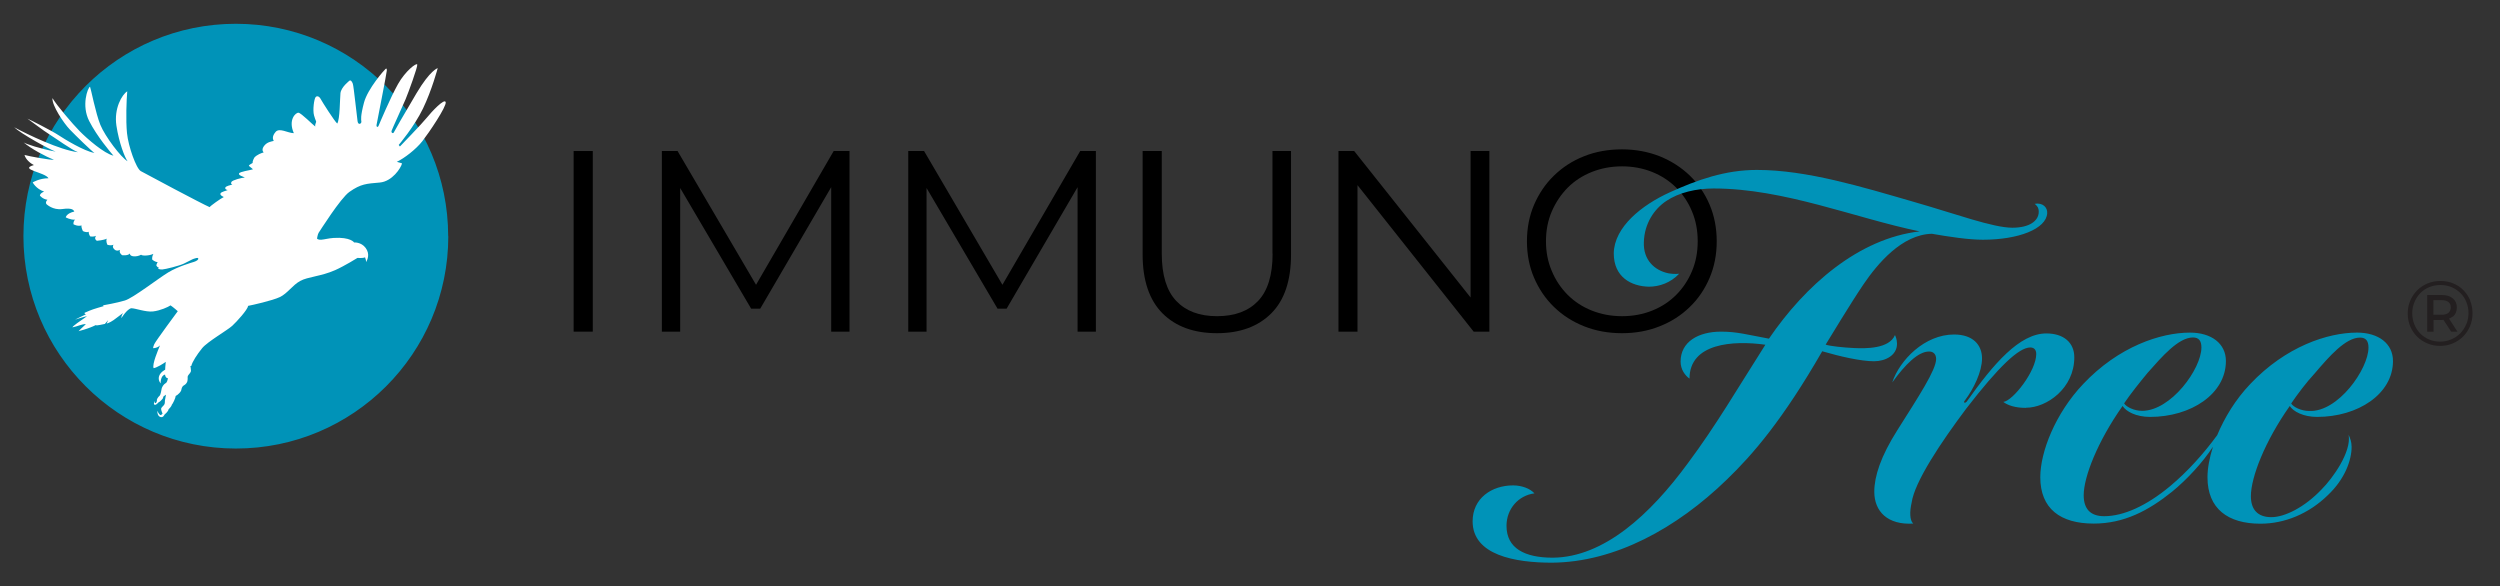 <svg id="Layer_1" xmlns="http://www.w3.org/2000/svg" viewBox="0 0 210.24 49.3">
  <rect x="0" y="0" width="210.24" height="49.3" fill="#333333" stroke="none"/>
  <defs>
    <style>
      .cls-1 {
        fill: #231f20;
      }

      .cls-2 {
        fill: #0093b8;
      }

      .cls-3 {
        fill: #fff;
      }
    </style>
  </defs>
  <g>
    <polygon points="63.58 23.95 56.98 12.7 55.66 12.7 55.66 27.89 57.2 27.89 57.2 15.81 63.17 25.96 63.93 25.96 69.9 15.74 69.9 27.89 71.44 27.89 71.44 12.7 70.11 12.7 63.58 23.95"/>
    <rect x="48.24" y="12.7" width="1.61" height="15.19"/>
    <path d="M143.77,17.21c-.4-.94-.96-1.76-1.67-2.45-.72-.69-1.56-1.23-2.53-1.62-.97-.38-2.03-.58-3.17-.58s-2.22.19-3.19.58c-.97.38-1.81.93-2.53,1.63-.72.7-1.27,1.52-1.67,2.45-.4.93-.6,1.96-.6,3.07s.2,2.14.6,3.07c.4.93.95,1.75,1.67,2.45.72.7,1.56,1.24,2.54,1.63s2.04.58,3.18.58,2.2-.19,3.17-.58c.97-.38,1.81-.92,2.53-1.62.72-.69,1.27-1.51,1.67-2.45.4-.94.6-1.97.6-3.08s-.2-2.14-.6-3.08ZM142.29,22.8c-.32.76-.76,1.43-1.33,2-.57.57-1.24,1.01-2.02,1.32-.77.31-1.62.47-2.53.47s-1.76-.16-2.54-.47-1.46-.75-2.03-1.32c-.57-.57-1.02-1.24-1.34-2.01-.33-.77-.49-1.6-.49-2.5s.16-1.75.49-2.51c.33-.76.77-1.42,1.34-2,.57-.57,1.25-1.01,2.03-1.32s1.63-.47,2.54-.47,1.75.16,2.53.47c.77.31,1.45.75,2.02,1.32.57.57,1.02,1.24,1.33,2,.32.76.48,1.59.48,2.51s-.16,1.75-.48,2.51Z"/>
    <polygon points="84.3 23.95 77.71 12.7 76.38 12.7 76.38 27.89 77.92 27.89 77.92 15.81 83.89 25.96 84.65 25.96 90.62 15.74 90.62 27.89 92.16 27.89 92.16 12.7 90.84 12.7 84.3 23.95"/>
    <path d="M107.02,21.34c0,1.79-.41,3.12-1.22,3.97-.81.85-1.96,1.28-3.45,1.28s-2.62-.43-3.43-1.28c-.81-.85-1.22-2.18-1.22-3.97v-8.64h-1.61v8.7c0,2.18.56,3.83,1.67,4.95,1.11,1.11,2.64,1.67,4.58,1.67s3.46-.56,4.57-1.67c1.11-1.11,1.66-2.76,1.66-4.95v-8.7h-1.56v8.64Z"/>
    <polygon points="123.67 25.02 113.88 12.7 112.56 12.7 112.56 27.89 114.16 27.89 114.16 15.57 123.93 27.89 125.25 27.89 125.25 12.7 123.67 12.7 123.67 25.02"/>
  </g>
  <path class="cls-2" d="M37.7,19.86c0,9.87-8,17.86-17.86,17.86S1.97,29.72,1.97,19.86,9.97,2,19.83,2s17.86,8,17.86,17.86ZM159.53,28.89c0-.34-.13-.63-.17-.71-.5,1.17-2.47,1.13-3.44,1.09-.88-.04-2.1-.17-2.39-.29.42-.67,2.05-3.4,3.19-5.08,1.17-1.72,3.23-4.19,5.75-4.24,1.43.25,3.06.5,4.28.5,3.02,0,5.33-.92,5.41-2.22.04-.5-.38-.92-1.05-.8.21.17.34.34.34.67,0,.75-.76,1.34-2.22,1.34-1.64,0-4.78-1.17-8.31-2.18-4.36-1.26-8.98-2.68-13.17-2.68-2.68,0-5.03.84-7.34,1.89-2.31,1.05-4.66,2.89-4.7,5.12,0,2.01,1.47,2.77,2.94,2.81.92,0,1.85-.34,2.56-1.09-.33.04-.71,0-.92-.04-1.17-.25-2.1-1.13-2.05-2.6.04-1.59.88-2.81,1.89-3.48,1.05-.71,2.52-1.05,3.98-1.05,5.92,0,11.87,2.48,17.32,3.61-5.12.59-9.61,4.53-12.67,9.02-1.85-.34-2.68-.59-4.03-.59-1.89,0-3.4.84-3.4,2.52,0,.67.38,1.17.75,1.43,0-2.98,3.65-3.23,6.38-2.85-2.35,3.69-4.15,6.79-6.5,9.94-3.19,4.36-7.09,7.93-11.37,7.97-2.39,0-3.9-.8-3.9-2.68,0-1.43,1.01-2.56,2.35-2.73-.38-.42-1.09-.67-1.8-.67-1.8,0-3.4,1.09-3.4,3.02,0,2.85,3.57,3.48,6.67,3.48,5.29-.04,10.49-2.89,14.72-7,2.18-2.1,4.7-5.03,8.01-10.78,1.43.42,3.23.84,4.36.84.96,0,1.93-.5,1.93-1.47ZM194.86,35.06c3.44,0,6.38-1.93,6.38-4.7,0-1.47-1.22-2.39-3.02-2.39-2.47,0-6,1.17-8.98,4.32-1.25,1.31-2.17,2.84-2.78,4.3-1.11,1.52-2.47,3.05-3.97,4.3-1.97,1.64-3.9,2.52-5.54,2.52-1.13,0-1.72-.59-1.72-1.76,0-1.55,1.17-4.53,3.27-7.51.29.46,1.13.92,2.31.92,3.44,0,6.38-1.93,6.38-4.7,0-1.47-1.22-2.39-3.02-2.39-2.47,0-6,1.17-8.98,4.32-2.35,2.48-3.61,5.71-3.61,7.84,0,2.64,1.68,3.9,4.49,3.9,2.56,0,4.61-1.09,6.59-2.68,1.25-1.02,2.58-2.46,3.44-3.78-.3.94-.46,1.82-.46,2.57,0,2.64,1.72,3.9,4.45,3.9,2.05,0,4.07-.84,5.66-2.39,1.47-1.38,2.01-2.98,2.01-4.07,0-.42-.13-.76-.25-1.01.25,1.43-1.34,3.65-2.26,4.57-1.43,1.51-3.1,2.35-4.24,2.35s-1.72-.63-1.72-1.76c0-1.59,1.17-4.61,3.27-7.59.29.46,1.13.92,2.31.92ZM194.65,31.41c1.22-1.43,2.6-3.02,3.82-3.02.5,0,.71.29.71.84,0,1.8-2.56,5.45-4.99,5.33-.67,0-1.34-.33-1.51-.63.54-.8,1.3-1.8,1.97-2.52ZM180.6,31.36c1.22-1.38,2.6-2.98,3.82-2.98.5,0,.71.29.71.84,0,1.8-2.56,5.33-4.99,5.33-.67,0-1.34-.33-1.51-.63.54-.8,1.34-1.8,1.97-2.56ZM170.36,34.3c-.88,0-1.51-.21-1.89-.5.8-.08,2.77-2.6,2.77-4.03,0-.42-.25-.55-.5-.55-.96,0-2.64,1.59-5.37,5.12-2.14,2.85-4.36,6.17-4.61,7.93-.17.75-.17,1.47.13,1.76-2.14.13-3.27-1.01-3.27-2.68,0-1.3.55-2.98,1.93-5.16,1.8-2.85,3.27-5.08,3.27-6,0-.42-.25-.63-.59-.63-.92,0-2.01,1.09-3.1,2.6.63-1.89,2.73-4.03,5.2-4.03,1.59,0,2.35.88,2.35,2.01s-.71,2.56-1.43,3.52c-.17.17-.04.29.13.13,2.26-3.19,4.45-5.75,6.71-5.75,1.43,0,2.35.75,2.35,2.01,0,2.6-2.31,4.24-4.07,4.24Z"/>
  <path class="cls-3" d="M16.09,30.77c.07-.32.47-.95.91-1.49s2.14-1.52,2.53-1.88,1.29-1.35,1.34-1.68c.29-.05,2.04-.44,2.67-.74s1.05-.99,1.7-1.35,1.74-.38,2.94-.91c.79-.35,1.88-1.03,1.88-1.03,0,0,.46.04.64-.05.06.15.09.29.09.4.11-.2.34-.68-.04-1.19s-.97-.46-.97-.46c0,0-.29-.47-1.73-.38-.43.03-.76.13-1.04.15s-.35-.1-.35-.1c0,0,.06-.38.14-.49s1.83-2.9,2.58-3.43c.98-.69,1.44-.69,2.56-.79,1.04-.09,1.78-1.22,1.87-1.61,0,0-.3-.1-.44-.13.63-.3,1.61-1.05,2.15-1.74s2.05-2.92,1.96-3.28-1.19.81-1.58,1.3-2.27,2.43-2.27,2.43l-.1-.13s1.29-1.51,2.04-3.06,1.24-3.4,1.24-3.4c0,0-.62.15-1.79,2.12s-1.83,3.14-1.9,3.28-.24.03-.19-.13.94-2.09,1.18-2.66,1.02-2.72.98-2.91-.99.52-1.62,1.64-1.56,3.33-1.63,3.5-.21.12-.17-.09.86-4.39.86-4.55-.02-.2-.11-.13-1.5,1.66-1.81,2.83-.24,1.44-.22,1.6-.26.34-.32-.03-.32-2.93-.4-3.16-.2-.31-.26-.27-.73.57-.78,1.07-.04,2.19-.27,2.55c-.22-.18-1.27-1.83-1.39-2.06s-.31-.3-.43-.16-.26,1.07-.13,1.54.2.47.17.56-.1.24-.07.37c-.19-.13-1.18-1.14-1.41-1.16s-.89.59-.39,1.72c-.51-.01-1.21-.48-1.53-.11s-.24.62-.16.76c-.2.05-.53.09-.77.37s-.19.48-.08.6c-.17.04-.57.19-.78.43,0,0-.18.3-.14.45-.13.08-.3.17-.32.22s.3.25.34.32c-.25.08-1.11.19-1.17.35s.36.26.49.34c-.28.01-1.03.22-1.12.36s-.01.2.07.23c-.16.05-.53.12-.59.25s.12.21.2.21c-.09.06-.55.14-.61.29s.21.26.28.3c-.23.1-1.14.75-1.19.85-.58-.24-5.4-2.81-5.79-3.03s-1.05-2.09-1.16-3.19-.04-2.84.02-3.52c-.44.27-1.13,1.44-.91,2.89s.71,2.7.94,2.99c-.55-.31-1.89-2.08-2.29-3.06s-.8-3.07-.87-3.21c-.2.1-.74,1.58-.07,2.89s1.78,2.61,2.04,2.91c-.77-.17-2.2-1.41-2.83-2.05s-1.94-2.18-2.3-2.79c-.05.63.96,2.12,1.46,2.64s1.78,1.77,2.07,1.97c-.87-.15-2.52-1.16-3.03-1.5s-2.45-1.33-2.6-1.38c.37.26,1.33,1,1.86,1.33s1.86,1.3,2.39,1.49c-1.52-.18-4.24-1.49-5.37-2.1.6.57,3.02,1.89,3.49,2.05-1.35-.25-2.47-.64-2.69-.77.61.52,1.85,1.19,2.54,1.45-.26.05-2.1-.29-2.47-.4.1.39.53.73.79.85-1.3.38.93.59,1.23,1.11-.77,0-1.33.35-1.33.35,0,0,.27.54.96.77-.39.17-.35.34-.35.34,0,0,.21.29.63.35-.22.22-.08.37-.08.37,0,0,.53.52,1.33.41s.94.06,1.01.21c-.67.15-.72.49-.72.49,0,0,.42.23.79.19-.18.14-.14.39-.14.39,0,0,.34.2.68.1-.05.15.11.47.11.47,0,0,.29.16.49.06-.02.17.12.39.12.39,0,0,.27.06.5-.05-.21.28.07.42.07.42,0,0,.58-.05.83-.18-.1.21.05.51.05.51,0,0,.26.11.52,0-.18.24.13.44.13.44,0,0,.16.13.41-.01-.11.26.18.45.18.45,0,0,.46.07.66-.14-.04.29.57.31.94.1.03.09.61.12,1.03-.07-.16.3-.09.49-.09.49,0,0,.23.2.45.2-.11.18-.11.29-.11.29,0,0,.09.18.22.16-.17.1.03.19.29.17s1.39-.3,1.8-.49.7-.37.84-.41.32-.12.37-.03-.13.22-.35.29-1.33.38-2.16.88-2.96,2.16-3.66,2.37-1.74.39-1.85.41l.08.06s-.93.26-1.19.38-.42.18-.42.18c0,0-.06.1.11.13-.27.12-.92.45-.92.45,0,0,.72-.24,1.01-.29-.61.43-1.19.81-1.23.94.42-.08.85-.3,1.13-.27-.34.3-.61.59-.61.59,0,0,.85-.21,1.44-.51.07.08.7-.1.77-.1.09-.11.28-.32.28-.32l-.13.29s.25-.06.58-.29.66-.51.8-.59c-.16.22-.14.42-.14.42,0,0,.47-.76.83-.83.35,0,1.22.34,1.83.27s1.27-.37,1.47-.51c.22.14.61.49.61.49,0,0-1.87,2.52-1.98,2.78s-.09.33-.09.33c0,0,.36,0,.58-.24-.16.37-.69,1.62-.54,1.92.27-.04.83-.39,1.02-.53-.04.29-.05.66-.05.66,0,0-.42.2-.52.57-.09.34.14.58.14.58,0,0-.03-.65.37-.74,0,.17.14.34.25.3-.05.15-.06.35-.21.43s-.28.29-.32.43-.07.53-.19.63-.26.31-.21.41c0,0-.04.19-.13.2s-.06-.19-.06-.19c0,0-.15.31.01.33s.28-.21.34-.22.24-.19.31-.28.04-.16.08-.2.21-.15.21-.15c0,0-.07.37-.09.48s.02.23-.06.36-.27.23-.26.37.12.38.12.38c0,0-.12.18-.22.1s-.22-.33-.22-.33c0,0-.02.41.24.51s.36-.19.36-.19c0,0,.33-.27.34-.44.07-.06.28-.3.27-.38.09-.09.33-.58.33-.75.18-.08.5-.38.49-.58.1-.37.25-.26.42-.5s.06-.48.12-.61.26-.27.26-.44-.05-.39-.05-.39Z"/>
  <g>
    <path class="cls-1" d="M207.74,25.27c-.14-.33-.33-.61-.57-.86-.24-.25-.53-.44-.87-.58-.33-.14-.69-.2-1.08-.2s-.75.07-1.08.21c-.33.14-.62.33-.87.58-.25.25-.44.54-.58.87-.14.33-.21.68-.21,1.07s.07.74.2,1.07c.14.33.33.62.58.87.25.25.54.44.87.58.33.14.69.21,1.07.21s.74-.07,1.07-.21c.33-.14.62-.33.87-.58s.44-.54.58-.87c.14-.33.21-.69.21-1.08s-.07-.74-.2-1.07ZM207.4,27.27c-.12.29-.29.54-.5.76-.22.22-.47.39-.76.51-.29.12-.6.19-.93.19s-.65-.06-.93-.18c-.29-.12-.54-.29-.75-.51-.21-.22-.38-.47-.49-.76-.12-.29-.18-.6-.18-.93s.06-.64.18-.93c.12-.29.28-.54.49-.76.21-.22.46-.39.75-.51.29-.12.61-.18.95-.18s.65.06.94.18c.29.12.53.29.75.5.21.21.38.46.49.75.12.29.18.6.18.93s-.06.65-.18.94Z"/>
    <path class="cls-1" d="M206.28,26.63c.22-.19.33-.44.33-.77s-.11-.57-.33-.76c-.22-.19-.53-.29-.92-.29h-1.24v3.09h.53v-.99h.71s.08-.01.12-.02l.65,1h.53l-.71-1.1c.12-.04.23-.1.32-.17ZM205.32,26.47h-.68v-1.23h.68c.25,0,.44.05.58.16.14.11.2.26.2.45s-.07.35-.2.46c-.14.11-.33.16-.58.16Z"/>
  </g>
</svg>